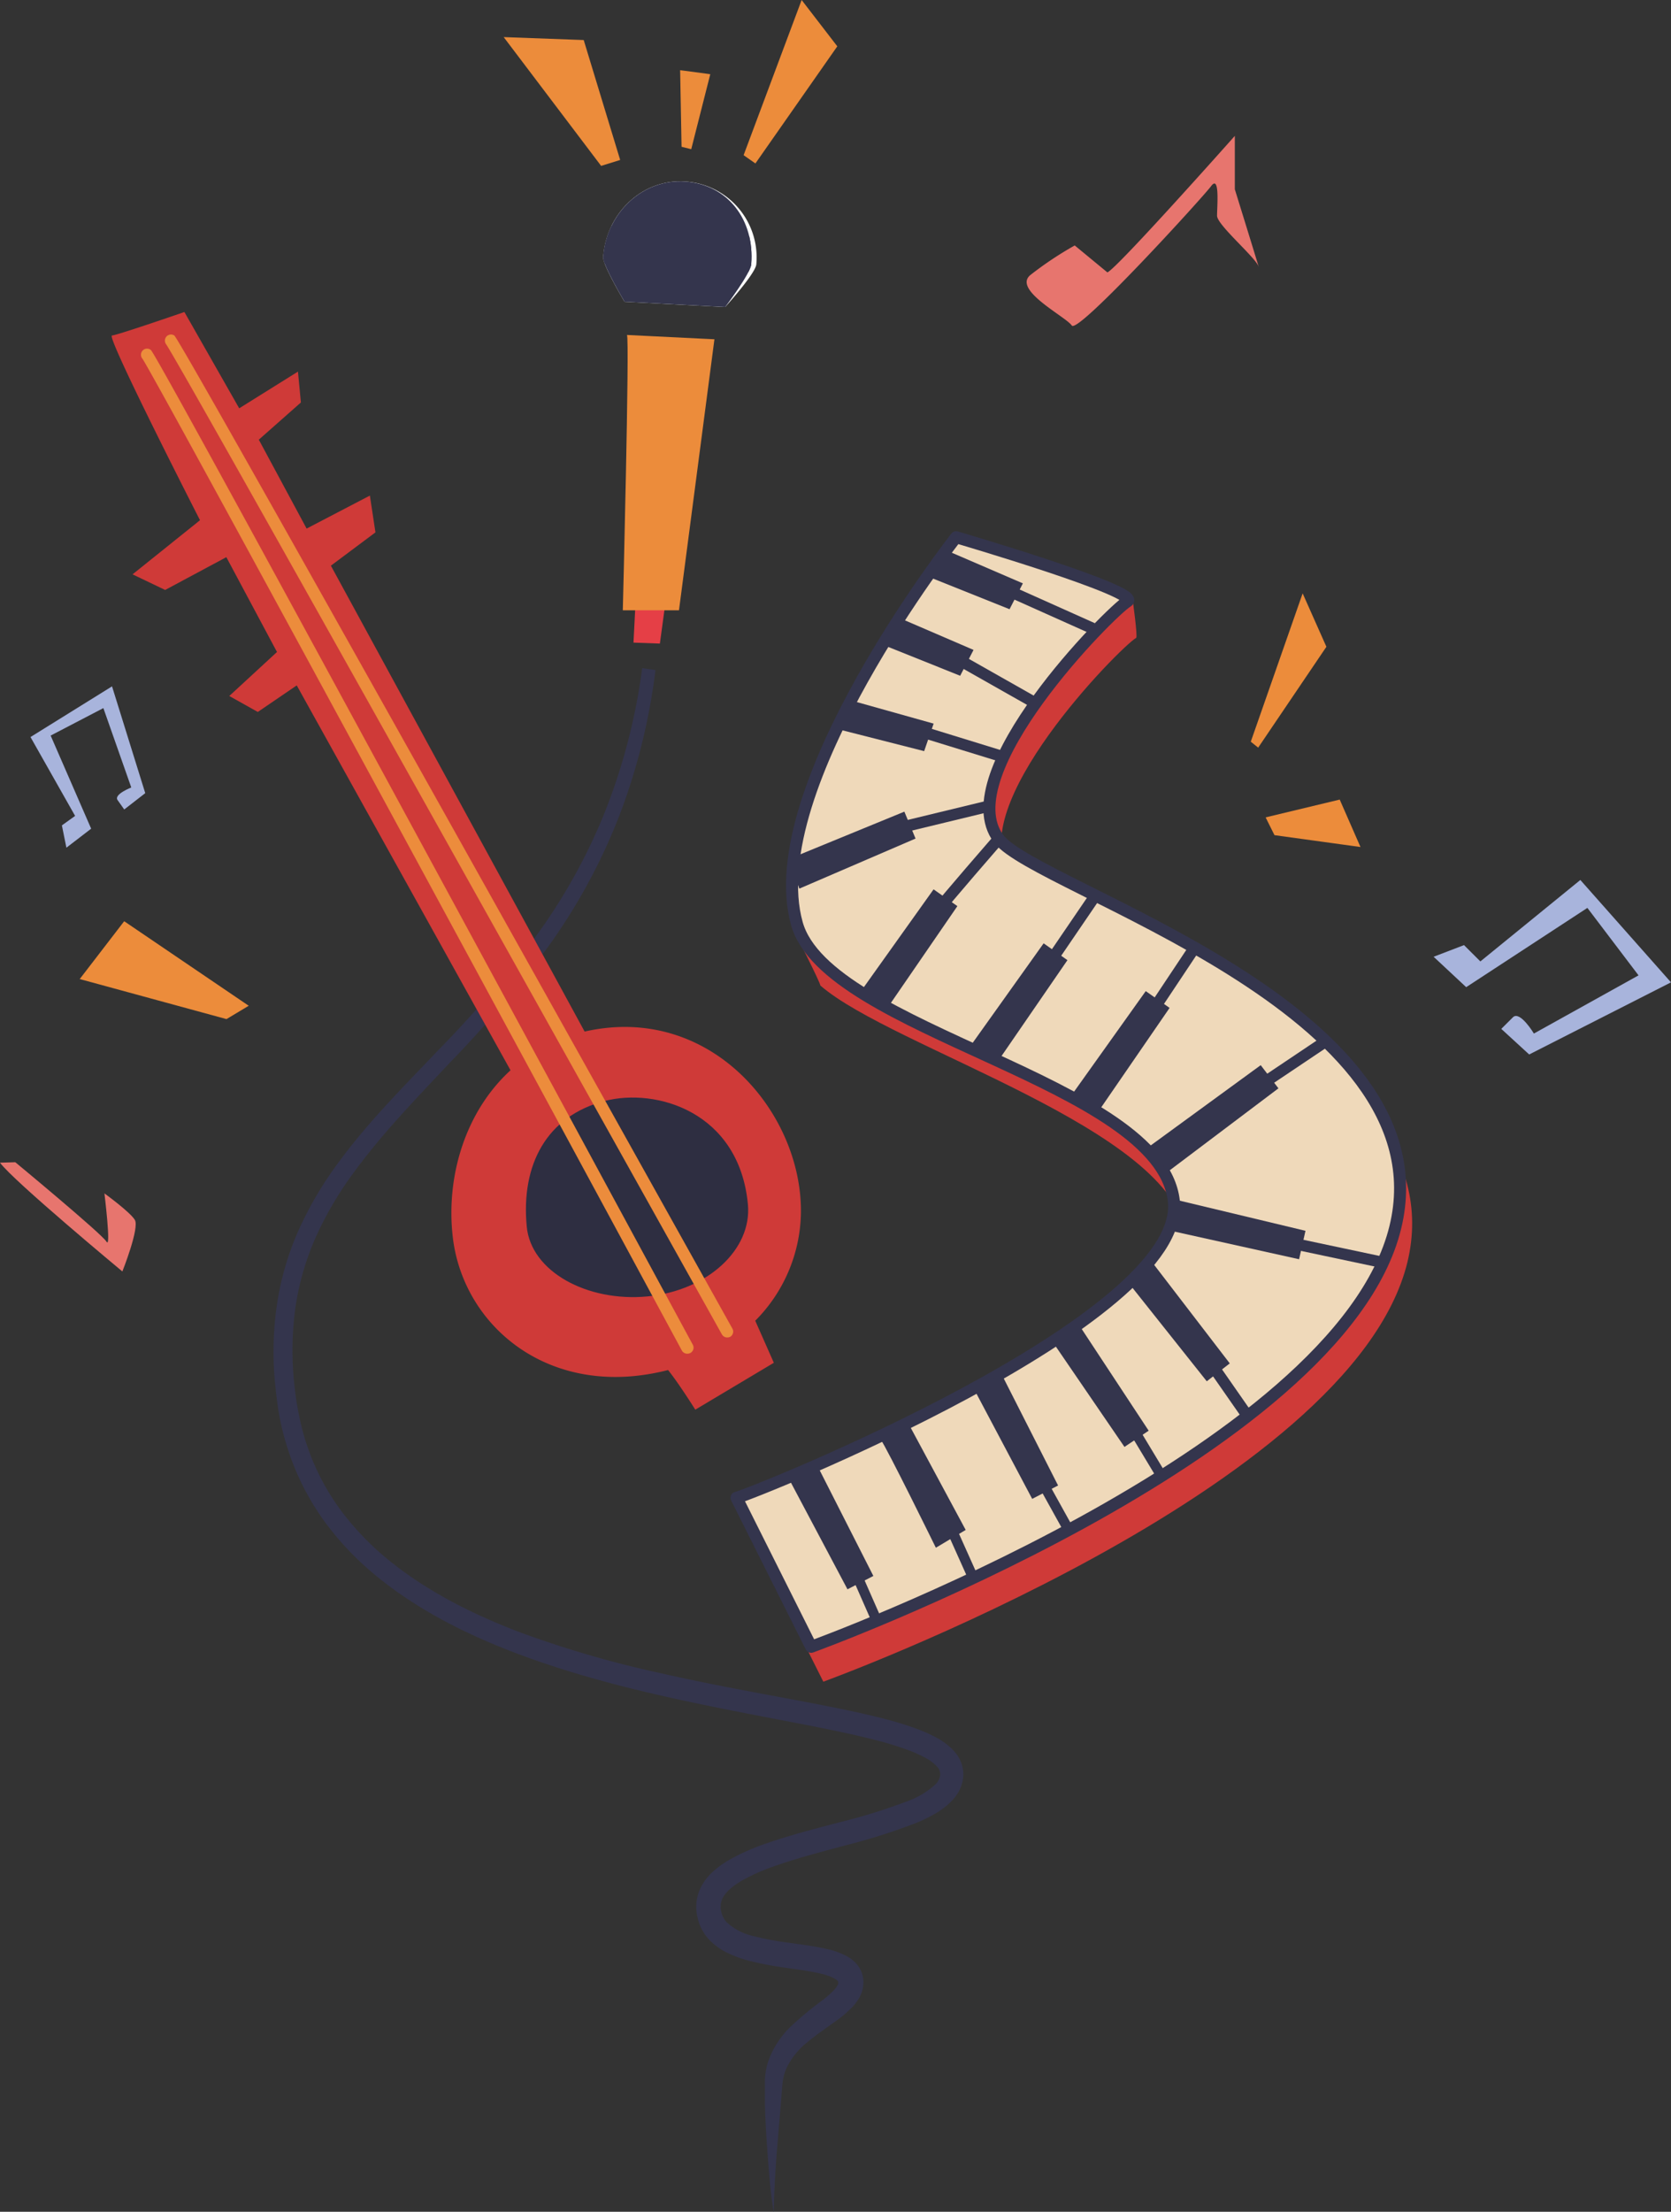 <?xml version="1.0" encoding="UTF-8"?> <svg xmlns="http://www.w3.org/2000/svg" xmlns:xlink="http://www.w3.org/1999/xlink" id="Б._Дзорахпюр" data-name="Б. Дзорахпюр" viewBox="0 0 329.93 436.39"><rect x="0" y="0" width="329.93" height="436.39" fill="#333333" stroke="none"/><defs><style>.cls-1{fill:#34354d;}.cls-2{fill:#e53f46;}.cls-3{fill:#fff;}.cls-4{clip-path:url(#clip-path);}.cls-5{fill:#ec8c3b;}.cls-6{fill:#cf3a38;}.cls-7{fill:#2e2e41;}.cls-8{fill:#ec8c3c;}.cls-9{fill:#efd9ba;stroke-linejoin:round;stroke-width:2.37px;}.cls-10,.cls-11,.cls-9{stroke:#34354d;}.cls-10,.cls-11{fill:none;stroke-miterlimit:10;}.cls-10{stroke-width:2px;}.cls-11{stroke-width:2.24px;}.cls-12{fill:#e7756e;}.cls-13{fill:#a8b4dc;}</style><clipPath id="clip-path" transform="translate(-1124.58 -104.8)"><path id="SVGID" class="cls-1" d="M1247.89,164.33s-4.33-7.26-4.21-8.8c.64-8.84,7.91-15.52,16.23-14.91s13.69,7.48,13,16.32c-.13,1.82-5.15,8.44-5.15,8.44Z"></path></clipPath></defs><title>5.2</title><g id="Layer_72" data-name="Layer 72"><polygon class="cls-2" points="125.48 118.93 125.08 126.79 130.29 126.98 131.31 119.45 125.48 118.93"></polygon><path class="cls-3" d="M1247.89,164.33s-4.33-7.26-4.21-8.8c.64-8.84,7.91-15.52,16.23-14.91a15,15,0,0,1,14,16.32c-.13,1.82-6.15,8.44-6.15,8.44Z" transform="translate(-1124.58 -104.8)"></path><path id="SVGID-2" data-name="SVGID" class="cls-1" d="M1247.89,164.33s-4.33-7.26-4.21-8.8c.64-8.84,7.91-15.52,16.23-14.91s13.69,7.48,13,16.32c-.13,1.82-5.15,8.44-5.15,8.44Z" transform="translate(-1124.58 -104.8)"></path><g class="cls-4"><path class="cls-1" d="M1277.05,151.77l-33.74-2.48c-.53,1.09-1.89,6.23-2.21,7.42l35.87,2C1277,157.52,1277.27,152.92,1277.05,151.77Z" transform="translate(-1124.58 -104.8)"></path></g><path class="cls-5" d="M1248.37,170.89c.55.55-.82,54.32-.82,54.32l11.09,0,7-53.47Z" transform="translate(-1124.58 -104.8)"></path><polygon class="cls-5" points="122.45 31.56 118.69 32.73 99.45 7.32 115.25 7.9 122.45 31.56"></polygon><polygon class="cls-5" points="149.15 32.25 146.82 30.62 158.28 0 165.32 9.14 149.15 32.25"></polygon><polygon class="cls-5" points="134.57 28.96 136.48 29.44 140.24 14.64 134.29 13.85 134.57 28.96"></polygon><path class="cls-1" d="M1254,237a122.16,122.16,0,0,1-7.17,28.82,116.15,116.15,0,0,1-14.25,26.09,220.85,220.85,0,0,1-19.19,22.57c-6.72,7.16-13.55,14.17-19.21,22a69.06,69.06,0,0,0-7.22,12.35,53.14,53.14,0,0,0-4,13.61,61.07,61.07,0,0,0-.39,14.24c.22,2.37.51,4.78,1,7.08a47.14,47.14,0,0,0,1.84,6.83,46.35,46.35,0,0,0,6.62,12.41,55.19,55.19,0,0,0,9.92,10.11c7.47,5.93,16.19,10.27,25.2,13.71a208.44,208.44,0,0,0,28,8.13c9.51,2.16,19.13,3.88,28.8,5.7,4.83.93,9.67,1.87,14.52,3.09a67.34,67.34,0,0,1,7.28,2.22,28.44,28.44,0,0,1,3.64,1.63,13.24,13.24,0,0,1,3.54,2.68,7.24,7.24,0,0,1,1.4,2.23,6.52,6.52,0,0,1,.44,2.79,7.48,7.48,0,0,1-.7,2.62,8.87,8.87,0,0,1-1.42,2.05,14.74,14.74,0,0,1-3.43,2.68,31,31,0,0,1-3.57,1.76,118.36,118.36,0,0,1-14.32,4.54c-4.74,1.28-9.46,2.5-13.94,4.09a38.54,38.54,0,0,0-6.31,2.81c-1.89,1.09-3.52,2.5-4,3.89a4,4,0,0,0-.09,2.27,4.53,4.53,0,0,0,1.1,2.1,11.46,11.46,0,0,0,5.28,2.7,56.84,56.84,0,0,0,6.91,1.3c2.41.35,4.87.63,7.48,1.22a15.23,15.23,0,0,1,4.13,1.51,6.68,6.68,0,0,1,2.16,1.89,5.44,5.44,0,0,1,1,3.15,6.14,6.14,0,0,1-.76,3,9.82,9.82,0,0,1-1.49,2,22.64,22.64,0,0,1-3.11,2.64c-2.07,1.47-4,2.81-5.74,4.25a14.89,14.89,0,0,0-4,4.92,9.81,9.81,0,0,0-.85,3c-.12,1.18-.2,2.41-.3,3.62l-.61,7.32c-.43,4.89-.75,9.78-.84,14.7-.8-4.87-1.08-9.81-1.44-14.73-.14-2.46-.28-4.92-.31-7.39,0-1.24,0-2.47,0-3.74a13.61,13.61,0,0,1,.74-4.17,17.82,17.82,0,0,1,4.58-6.85,66.22,66.22,0,0,1,5.84-4.83,21.94,21.94,0,0,0,2.46-2.13,4.83,4.83,0,0,0,.71-.95,1,1,0,0,0,.15-.55c0-.16,0-.19-.09-.29a1.65,1.65,0,0,0-.6-.49,10.68,10.68,0,0,0-2.77-1c-2.17-.51-4.59-.81-7-1.17a62.42,62.42,0,0,1-7.53-1.47,22.56,22.56,0,0,1-3.87-1.45,12.5,12.5,0,0,1-3.69-2.68,9.39,9.39,0,0,1-2.24-4.36,8.76,8.76,0,0,1,.28-5,10.18,10.18,0,0,1,2.71-3.92,18.39,18.39,0,0,1,3.41-2.47,43.69,43.69,0,0,1,7.13-3.15c4.79-1.67,9.58-2.88,14.32-4.14a115.25,115.25,0,0,0,13.74-4.26,16.45,16.45,0,0,0,5.41-3.28,3.13,3.13,0,0,0,.93-1.86,2.19,2.19,0,0,0-.67-1.68,8.75,8.75,0,0,0-2.32-1.72,24.49,24.49,0,0,0-3.06-1.39,64.7,64.7,0,0,0-6.79-2.1c-4.66-1.19-9.44-2.15-14.24-3.09-19.21-3.71-38.78-7.17-57.4-14.31-9.27-3.58-18.33-8.12-26.23-14.45a58.69,58.69,0,0,1-10.58-10.89,50.43,50.43,0,0,1-7.13-13.49,52.78,52.78,0,0,1-2-7.38c-.24-1.25-.42-2.51-.58-3.75s-.28-2.5-.4-3.75a64.38,64.38,0,0,1,.49-15.12,56.74,56.74,0,0,1,4.31-14.54,72.13,72.13,0,0,1,7.66-13c5.91-8.09,12.93-15.08,19.68-22.17A219.14,219.14,0,0,0,1230,290.05a113.2,113.2,0,0,0,14.12-25.31,119.6,119.6,0,0,0,7.26-28.11Z" transform="translate(-1124.58 -104.8)"></path></g><g id="Layer_73" data-name="Layer 73"><path class="cls-6" d="M1282.72,344c.18-19.68-17.85-41.31-42.71-35.67l-50.1-91.92,8.8-6.57-1.1-7.26-12.49,6.51-9.44-17.54,8.31-7.34-.58-6.09-11.6,7.24-10.82-19s-13.09,4.52-14.3,4.64,17.38,36.44,17.38,36.44l-13.32,10.68,6.44,3.08,12.08-6.47,10,18.71-9.42,8.68,5.63,3.15,7.69-5.24,42.21,75.94c-9,8.22-12.8,21.11-11.39,33,1.89,15.88,16,29.2,35.77,27.33a44.77,44.77,0,0,0,6.73-1.19c2.24,2.81,5.37,7.82,5.37,7.82l15.51-9.25-3.67-8.3A30.79,30.79,0,0,0,1282.72,344Z" transform="translate(-1124.58 -104.8)"></path><path class="cls-7" d="M1272.25,342.41c.84,8.92-8,17.06-19.86,18.18s-23-4.9-23.81-13.82c-1.15-12.16,3.91-21.75,15.38-24.74C1254.15,319.37,1270.52,324.17,1272.25,342.41Z" transform="translate(-1124.58 -104.8)"></path><path class="cls-8" d="M1260.38,371.88a1.19,1.19,0,0,1-1.17-.62c-35.79-66.2-104-192-106.51-195.69a1.2,1.2,0,0,1,1.67-1.71c1.31,1.09,67.57,123.43,107,196.26a1.19,1.19,0,0,1-.48,1.62A1.12,1.12,0,0,1,1260.38,371.88Z" transform="translate(-1124.58 -104.8)"></path><path class="cls-8" d="M1268.27,368.68a1.2,1.2,0,0,1-1.16-.61C1230.2,302,1159.9,176.27,1157.35,172.68A1.2,1.2,0,0,1,1159,171c1.36,1.13,77.51,137.4,110.19,195.94a1.2,1.2,0,0,1-.46,1.63A1.36,1.36,0,0,1,1268.27,368.68Z" transform="translate(-1124.58 -104.8)"></path></g><g id="Layer_74" data-name="Layer 74"><path class="cls-6" d="M1324.12,277.18c-9.73-12.91,21.6-44.68,24.79-46.53.34-.2-.74-7.87-.74-7.87l-15-3.61c-6.09-3.46-11.6-6.34-11.6-6.34s-39.4,47.85-38.06,75.85l-2.62-1.16s5.94,11.68,5.64,11.7c14.18,12.4,69.68,28.22,72.21,49.34,2.82,23.58-83.74,58.13-86.35,58.62l14.75,29.42s104.33-37.83,115.32-82.74C1413,310.51,1331.6,287.1,1324.12,277.18Z" transform="translate(-1124.58 -104.8)"></path><path class="cls-9" d="M1270,400.31c2.6-.5,89.16-35.05,86.34-58.63s-68.45-33.3-74.42-54.65c-7.48-26.74,31.44-76.24,31.44-76.24s37,10.84,33.8,12.69-35.12,33.92-25.39,46.83c7.47,9.91,88.91,33.32,78.3,76.67-11,44.92-115.33,82.74-115.33,82.74Z" transform="translate(-1124.58 -104.8)"></path><polygon class="cls-1" points="155.62 291.5 167.33 313.57 172.44 310.94 161.31 289.04 155.62 291.5"></polygon><path class="cls-1" d="M1298.43,388.76c1.27,1.73,10.93,21.41,10.93,21.41l5.89-3.51-11.42-21.21Z" transform="translate(-1124.58 -104.8)"></path><polygon class="cls-1" points="192.1 273.66 203.8 295.73 208.91 293.09 197.79 271.2 192.1 273.66"></polygon><polygon class="cls-1" points="207.91 264.86 222.02 285.48 226.8 282.28 213.29 261.78 207.91 264.86"></polygon><polygon class="cls-1" points="222.72 252.98 238.27 272.53 242.81 269 227.85 249.52 222.72 252.98"></polygon><polygon class="cls-1" points="230.83 242.76 256.5 248.45 257.76 242.84 232.61 236.82 230.83 242.76"></polygon><polygon class="cls-1" points="230.51 231.24 252.42 214.73 248.92 210.16 227.13 226.05 230.51 231.24"></polygon><polygon class="cls-1" points="216.77 219.44 230.93 198.86 226.22 195.55 211.96 215.54 216.77 219.44"></polygon><polygon class="cls-1" points="196.6 210.02 210.76 189.44 206.06 186.12 191.79 206.12 196.6 210.02"></polygon><polygon class="cls-1" points="174.88 199.36 189.03 178.78 184.33 175.47 170.07 195.46 174.88 199.36"></polygon><polygon class="cls-1" points="157.82 175.33 180.77 165.45 178.56 160.14 155.83 169.46 157.82 175.33"></polygon><polygon class="cls-1" points="165.49 143.88 182.47 148.2 184.34 142.77 167.78 138.13 165.49 143.88"></polygon><polygon class="cls-1" points="174.3 127.21 189.58 133.33 192.22 128.23 177.38 121.84 174.3 127.21"></polygon><polygon class="cls-1" points="184.04 114.08 199.33 120.2 201.96 115.1 187.13 108.71 184.04 114.08"></polygon><line class="cls-10" x1="168.99" y1="310.39" x2="173.02" y2="319.55"></line><line class="cls-10" x1="187.85" y1="301.72" x2="192.21" y2="311.44"></line><line class="cls-10" x1="205.81" y1="292.5" x2="211.02" y2="301.89"></line><line class="cls-10" x1="223.68" y1="281.83" x2="229.49" y2="291.47"></line><line class="cls-11" x1="240.04" y1="270.36" x2="246.73" y2="279.96"></line><line class="cls-11" x1="254.75" y1="245.21" x2="272.26" y2="248.92"></line><line class="cls-11" x1="247.78" y1="214.82" x2="261.62" y2="205.54"></line><line class="cls-11" x1="227.3" y1="199.84" x2="236.22" y2="186.45"></line><line class="cls-11" x1="207.11" y1="190.13" x2="216.05" y2="177.02"></line><path class="cls-11" d="M1310,284.13c.53-.91,11.76-13.82,11.76-13.82" transform="translate(-1124.58 -104.8)"></path><line class="cls-11" x1="177.47" y1="163.35" x2="194.83" y2="159.15"></line><line class="cls-11" x1="181.09" y1="144.09" x2="197.19" y2="149.05"></line><line class="cls-11" x1="187.88" y1="129.35" x2="204.84" y2="138.95"></line><line class="cls-11" x1="197.08" y1="115.64" x2="215.72" y2="123.98"></line></g><g id="Layer_75" data-name="Layer 75"><polygon class="cls-5" points="246.96 146.34 257.2 117.07 261.89 127.61 248.42 147.51 246.96 146.34"></polygon><polygon class="cls-5" points="249.89 161.27 264.52 157.76 268.62 167.12 251.64 164.78 249.89 161.27"></polygon><polygon class="cls-5" points="49.11 198.44 24.52 181.76 15.74 193.17 44.72 201.07 49.11 198.44"></polygon><path class="cls-12" d="M1343.22,158.54c1.76-.59,25.17-26.93,25.17-26.93v10.54s5.27,17,4.68,15.22-8.19-8.2-8.19-10,.58-8.19-1.17-5.85-26.34,29.27-27.51,27.51-11.71-7-8.2-9.95a68.82,68.82,0,0,1,8.78-5.85Z" transform="translate(-1124.58 -104.8)"></path><path class="cls-13" d="M1413.64,291.27l-6,2.3,6.43,6L1438,283.93l10.1,13.31-20.66,11.48s-2.76-4.59-4.14-3.21L1421,307.8l5.51,5.05,28-14.23-17.9-20.2-19.74,16.07Z" transform="translate(-1124.58 -104.8)"></path><path class="cls-12" d="M1124.58,334.2c2.63,3.59,24.16,21.46,24.16,21.46s3.43-8.6,2.46-10.18-6-5.22-6-5.22,1.36,11.1.4,9.52-18-15.67-18-15.67Z" transform="translate(-1124.58 -104.8)"></path><path class="cls-13" d="M1136.8,267.65l.89,4.4,4.89-3.75-8-18.37,10.41-5.42,5.51,15.66s-3.5,1.36-2.71,2.48l1.32,1.86,4.15-3.22-6.56-21.07-16.1,10,8.81,15.56Z" transform="translate(-1124.58 -104.8)"></path></g></svg> 